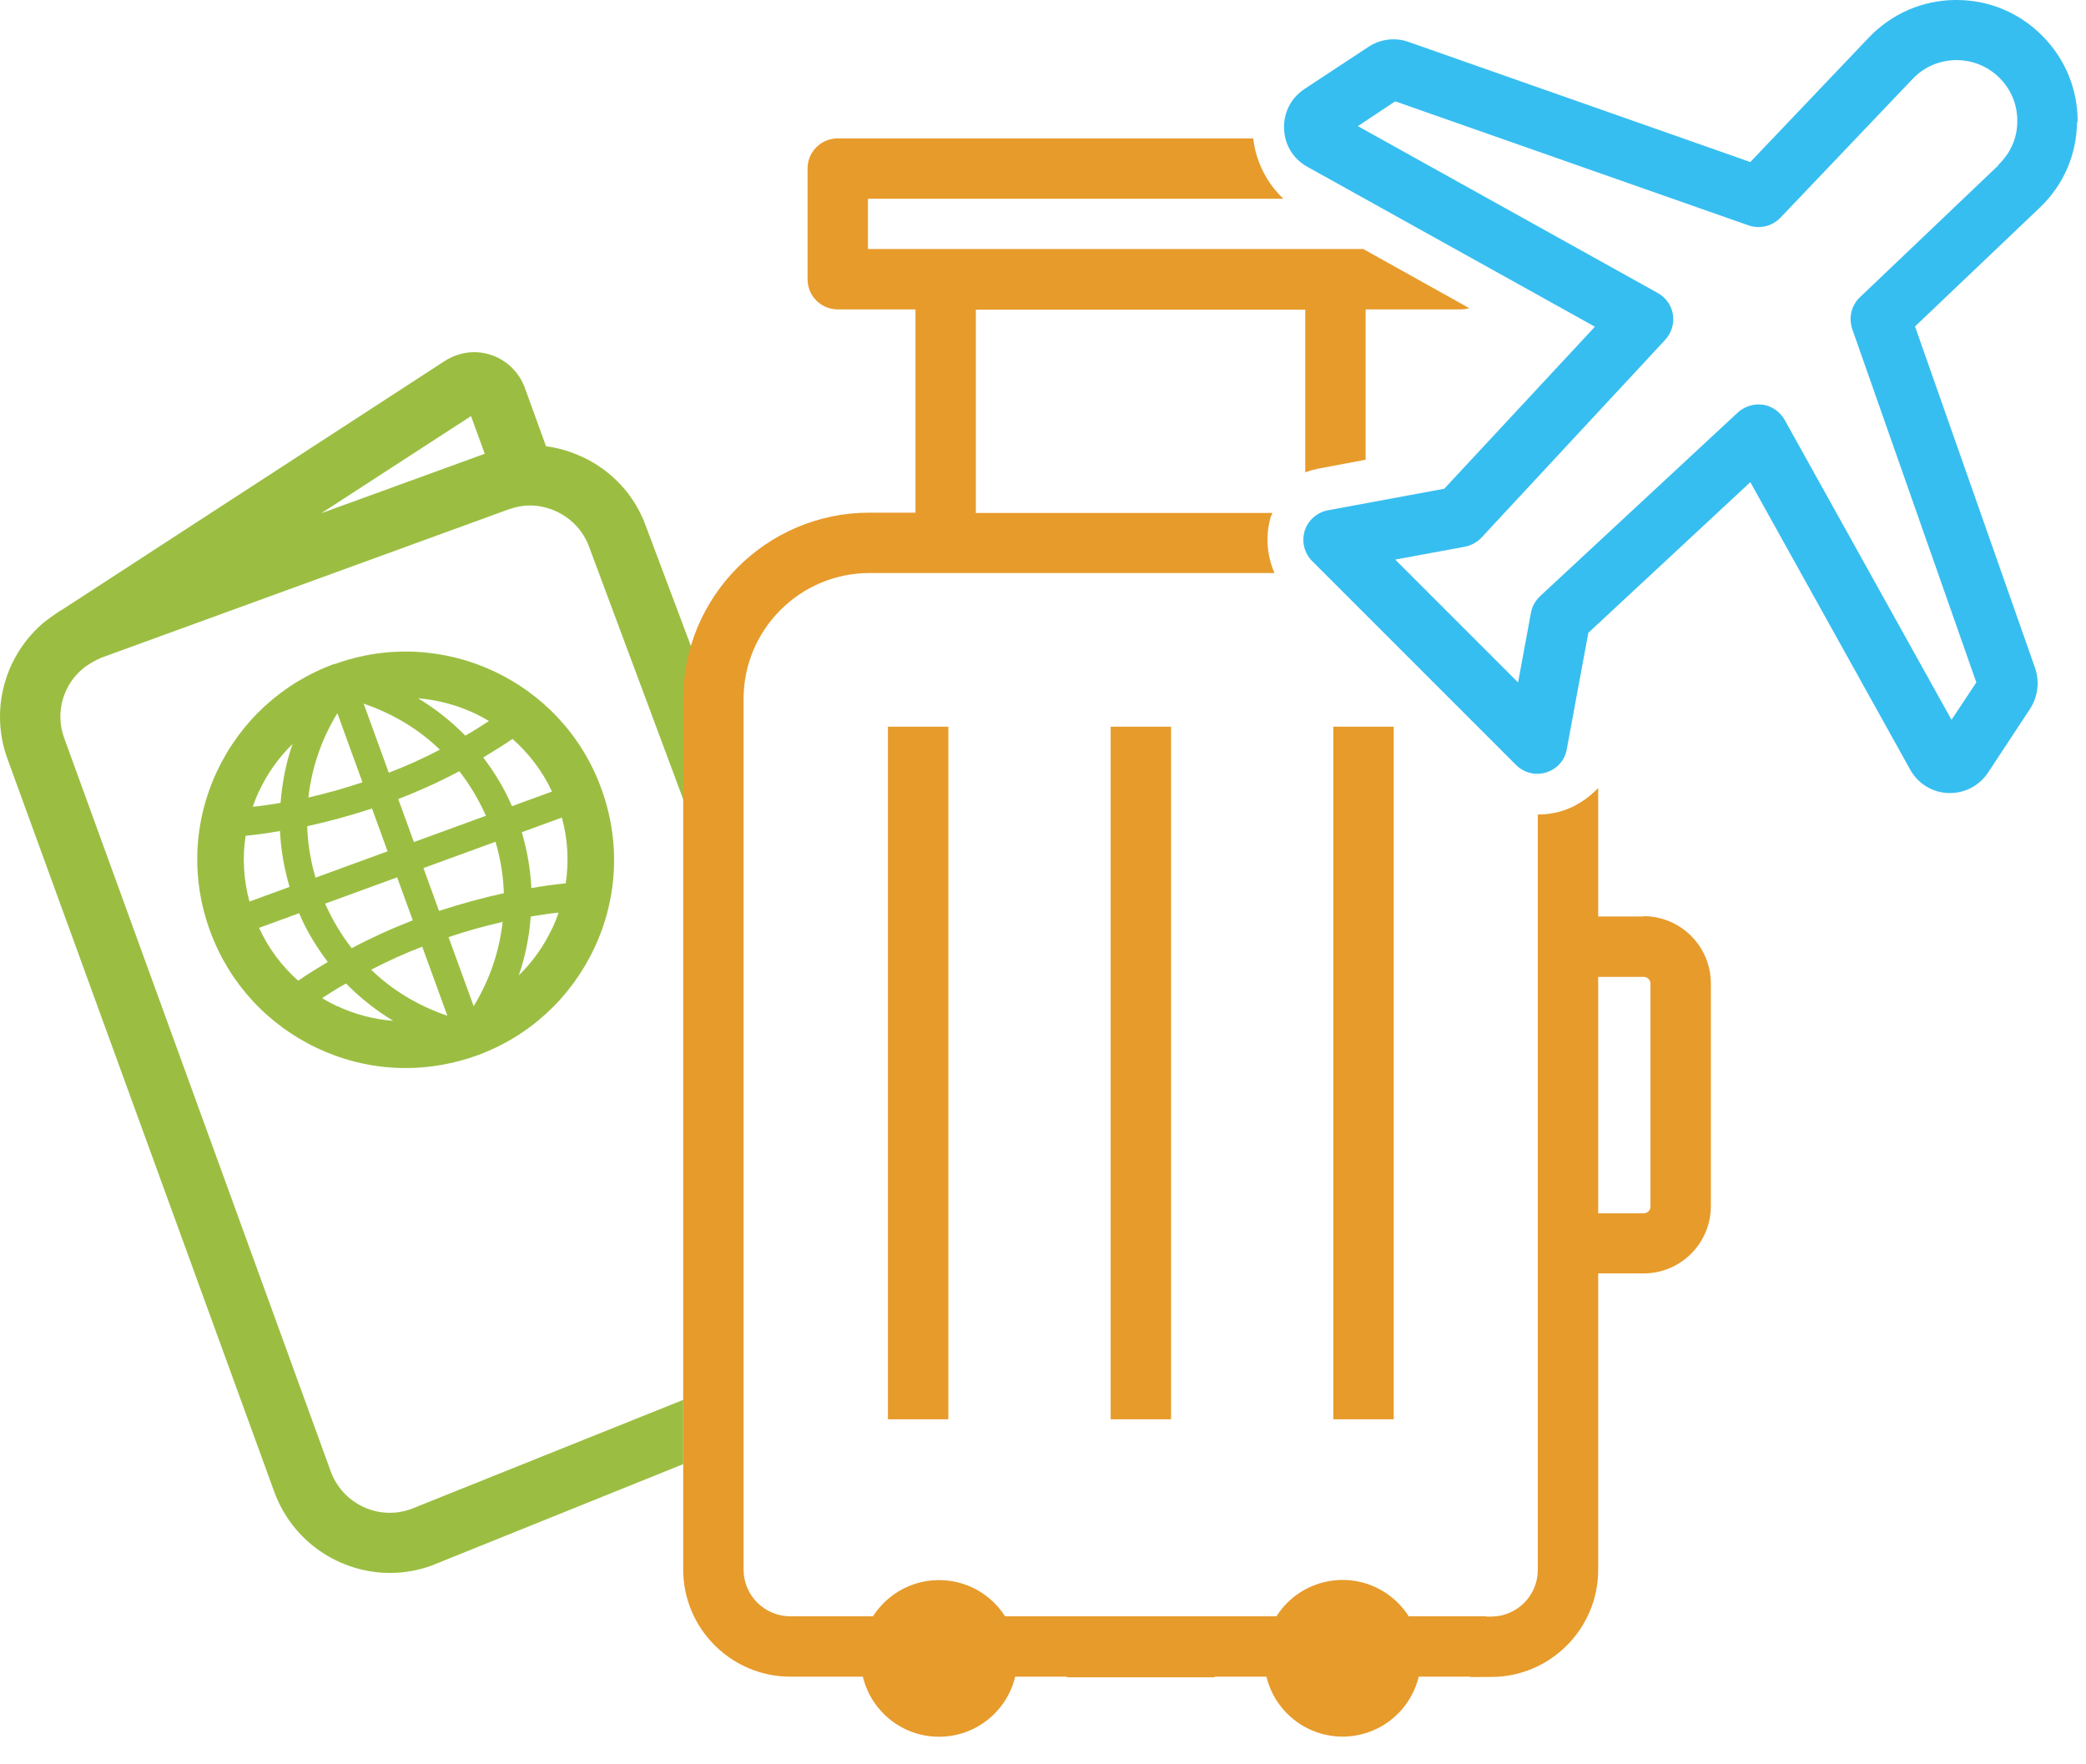 <svg width="123" height="104" viewBox="0 0 123 104" fill="none" xmlns="http://www.w3.org/2000/svg">
<path d="M19.716 39.145C16.632 40.273 14.182 42.529 12.79 45.49C11.397 48.469 11.256 51.8 12.384 54.885C13.512 57.969 15.768 60.419 18.729 61.811C20.386 62.587 22.149 62.974 23.911 62.974C25.321 62.974 26.749 62.728 28.124 62.234C31.208 61.106 33.658 58.85 35.05 55.889C36.443 52.91 36.584 49.579 35.456 46.495C33.147 40.132 26.079 36.837 19.716 39.163V39.145ZM28.829 42.512C28.37 42.811 27.912 43.111 27.436 43.375C26.608 42.529 25.674 41.789 24.651 41.172C26.132 41.296 27.577 41.754 28.829 42.512ZM23.488 47.112C24.722 46.636 25.921 46.09 27.084 45.473C27.701 46.266 28.229 47.147 28.652 48.099L24.405 49.65L23.488 47.13V47.112ZM24.334 54.268C23.101 54.744 21.902 55.29 20.739 55.907C20.122 55.114 19.593 54.232 19.17 53.281L23.418 51.73L24.334 54.25V54.268ZM25.938 44.204C24.951 44.715 23.947 45.173 22.924 45.561L21.444 41.489C23.153 42.071 24.687 42.988 25.938 44.204ZM19.893 42.053L21.373 46.125C20.333 46.477 19.258 46.777 18.183 47.024C18.377 45.297 18.941 43.605 19.893 42.053ZM21.937 47.676L22.854 50.196L18.606 51.747C18.306 50.743 18.148 49.738 18.113 48.716C19.399 48.434 20.668 48.081 21.92 47.676H21.937ZM15.275 46.654C15.768 45.596 16.438 44.662 17.249 43.869C16.861 44.997 16.632 46.16 16.544 47.341C15.998 47.429 15.451 47.517 14.905 47.57C15.011 47.253 15.134 46.953 15.275 46.636V46.654ZM14.711 53.157C14.358 51.888 14.288 50.566 14.482 49.28C15.169 49.209 15.839 49.121 16.509 48.998C16.562 50.108 16.755 51.201 17.073 52.294L14.711 53.157ZM17.584 57.828C16.614 56.964 15.821 55.907 15.275 54.708L17.637 53.845C18.077 54.885 18.659 55.836 19.329 56.718C18.747 57.07 18.165 57.423 17.601 57.81L17.584 57.828ZM19.875 59.326C19.575 59.185 19.276 59.026 18.994 58.85C19.452 58.551 19.928 58.251 20.404 57.987C21.232 58.833 22.166 59.573 23.189 60.19C22.061 60.102 20.95 59.82 19.893 59.326H19.875ZM21.884 57.176C22.871 56.665 23.876 56.206 24.898 55.819L26.379 59.89C24.669 59.309 23.136 58.392 21.884 57.176ZM27.93 59.326L26.449 55.255C27.489 54.902 28.564 54.603 29.639 54.356C29.445 56.083 28.881 57.775 27.93 59.326ZM25.885 53.704L24.969 51.183L29.216 49.632C29.516 50.637 29.675 51.642 29.71 52.664C28.423 52.946 27.154 53.298 25.903 53.704H25.885ZM32.565 54.726C32.072 55.783 31.402 56.718 30.591 57.511C30.979 56.383 31.208 55.219 31.296 54.039C31.843 53.95 32.389 53.862 32.935 53.809C32.83 54.127 32.706 54.426 32.565 54.744V54.726ZM33.358 52.082C32.671 52.153 32.001 52.241 31.331 52.364C31.279 51.254 31.085 50.161 30.767 49.068L33.129 48.205C33.482 49.474 33.552 50.795 33.358 52.082ZM30.186 47.535C29.745 46.495 29.163 45.543 28.494 44.662C29.075 44.309 29.657 43.957 30.221 43.569C31.173 44.415 31.983 45.455 32.547 46.671L30.186 47.535Z" fill="#9BBE42"/>
<path d="M34.312 26.931C33.624 26.614 32.919 26.402 32.197 26.314L30.945 22.86C30.61 21.961 29.905 21.256 28.989 20.939C28.072 20.621 27.085 20.745 26.239 21.274L3.679 35.938C3.379 36.096 2.516 36.731 2.428 36.837C0.277 38.758 -0.604 41.86 0.436 44.733L16.175 87.967C17.25 90.91 20.035 92.743 22.996 92.743C23.825 92.743 24.653 92.602 25.464 92.303L40.286 86.328V82.538L24.247 88.972C22.326 89.677 20.211 88.672 19.506 86.768L3.785 43.516C3.221 41.983 3.75 40.326 4.948 39.374C4.948 39.374 5.336 39.057 5.988 38.775L29.993 30.033C30.399 29.892 30.822 29.804 31.245 29.804C31.773 29.804 32.32 29.927 32.813 30.157C33.712 30.58 34.4 31.32 34.734 32.236L40.745 48.363C41.009 46.46 41.661 44.662 42.613 43.076L38.083 31.02C37.431 29.205 36.092 27.76 34.329 26.931H34.312ZM18.942 30.262L27.773 24.534L28.583 26.755L18.942 30.262Z" fill="#9BBE42"/>
<path d="M55.37 102.402C57.92 102.402 59.987 100.334 59.987 97.784C59.987 95.234 57.92 93.166 55.37 93.166C52.819 93.166 50.752 95.234 50.752 97.784C50.752 100.334 52.819 102.402 55.37 102.402Z" fill="#E79B2B"/>
<path d="M80.287 102.255C82.761 101.635 84.264 99.127 83.644 96.653C83.024 94.179 80.516 92.676 78.042 93.296C75.568 93.916 74.065 96.424 74.685 98.898C75.305 101.372 77.813 102.875 80.287 102.255Z" fill="#E79B2B"/>
<path d="M55.918 42.847H52.357V83.684H55.918V42.847Z" fill="#E79B2B"/>
<path d="M69.05 42.847H65.49V83.684H69.05V42.847Z" fill="#E79B2B"/>
<path d="M82.179 42.847H78.619V83.684H82.179V42.847Z" fill="#E79B2B"/>
<path d="M62.582 95.334C62.846 96.109 62.987 96.92 62.987 97.784C62.987 98.154 62.952 98.524 62.899 98.894H71.624C71.571 98.524 71.536 98.172 71.536 97.784C71.536 96.92 71.677 96.109 71.941 95.334H62.565H62.582Z" fill="#E79B2B"/>
<path d="M74.971 30.403C74.971 30.403 75.007 30.298 75.024 30.245H57.54V18.26H76.963V27.848C77.21 27.76 77.456 27.689 77.703 27.636L80.523 27.107V18.242H86.146C86.322 18.242 86.481 18.207 86.639 18.172L80.382 14.682H51.178V11.721H75.676C74.689 10.787 74.055 9.535 73.896 8.16H49.397C48.41 8.16 47.617 8.954 47.617 9.941V16.462C47.617 17.449 48.41 18.242 49.397 18.242H53.98V30.227H51.266C45.203 30.227 40.285 35.162 40.285 41.208V92.549C40.285 96.022 43.123 98.859 46.595 98.859H87.326C87.274 98.489 87.238 98.136 87.238 97.749C87.238 96.885 87.379 96.074 87.644 95.299H46.595C45.079 95.299 43.845 94.065 43.845 92.549V41.208C43.845 37.118 47.177 33.787 51.266 33.787H75.148C74.689 32.73 74.601 31.514 74.954 30.386L74.971 30.403Z" fill="#E79B2B"/>
<path d="M96.915 54.038H94.236V46.46C93.654 47.077 92.931 47.553 92.103 47.817C91.627 47.958 91.151 48.028 90.675 48.028V92.567C90.675 94.083 89.442 95.316 87.926 95.316H86.375C86.639 96.092 86.78 96.903 86.78 97.766C86.78 98.136 86.745 98.507 86.692 98.877H87.926C91.398 98.877 94.236 96.039 94.236 92.567V75.083H96.915C99.1 75.083 100.88 73.303 100.88 71.117V57.986C100.88 55.801 99.1 54.021 96.915 54.021V54.038ZM97.32 71.135C97.32 71.364 97.144 71.54 96.915 71.54H94.236V57.599H96.915C97.144 57.599 97.32 57.775 97.32 58.004V71.135Z" fill="#E79B2B"/>
<path d="M122.507 7.226C122.525 5.288 121.785 3.472 120.41 2.097C119.053 0.74 117.273 0 115.369 0C115.334 0 115.316 0 115.281 0C113.342 0.018 111.545 0.811 110.205 2.203L103.208 9.553L83.045 2.468C82.252 2.186 81.371 2.309 80.683 2.767L76.911 5.252C76.118 5.781 75.678 6.645 75.713 7.596C75.748 8.548 76.259 9.377 77.088 9.835L94.043 19.264L85.16 28.817L78.304 30.086C77.652 30.209 77.123 30.685 76.929 31.302C76.735 31.937 76.911 32.624 77.37 33.082L89.39 45.103C89.866 45.578 90.553 45.737 91.17 45.543C91.805 45.349 92.281 44.821 92.386 44.168L93.655 37.312L103.208 28.429L112.637 45.385C113.096 46.213 113.942 46.724 114.876 46.759C114.911 46.759 114.946 46.759 114.982 46.759C115.88 46.759 116.709 46.319 117.22 45.561L119.705 41.789C120.163 41.084 120.269 40.203 120.005 39.41L112.919 19.247L120.269 12.249C121.679 10.91 122.455 9.112 122.472 7.173L122.507 7.226ZM117.854 9.729L109.676 17.519C109.165 17.995 108.989 18.735 109.218 19.405L116.533 40.238L115.07 42.441L105.235 24.763C104.971 24.287 104.495 23.953 103.966 23.864C103.878 23.864 103.772 23.847 103.684 23.847C103.243 23.847 102.803 24.023 102.468 24.323L90.818 35.144C90.536 35.409 90.342 35.744 90.271 36.131L89.513 40.238L82.269 32.994L86.376 32.236C86.746 32.166 87.099 31.972 87.363 31.69L98.185 20.04C98.555 19.634 98.731 19.088 98.643 18.542C98.555 17.995 98.22 17.537 97.744 17.273L80.066 7.438L82.269 5.975L103.102 13.289C103.772 13.518 104.495 13.342 104.988 12.831L112.778 4.653C113.448 3.948 114.347 3.56 115.334 3.543C116.321 3.543 117.22 3.913 117.907 4.6C118.595 5.288 118.965 6.204 118.947 7.173C118.947 8.143 118.542 9.042 117.837 9.711L117.854 9.729Z" fill="#37BEF0"/>
</svg>
